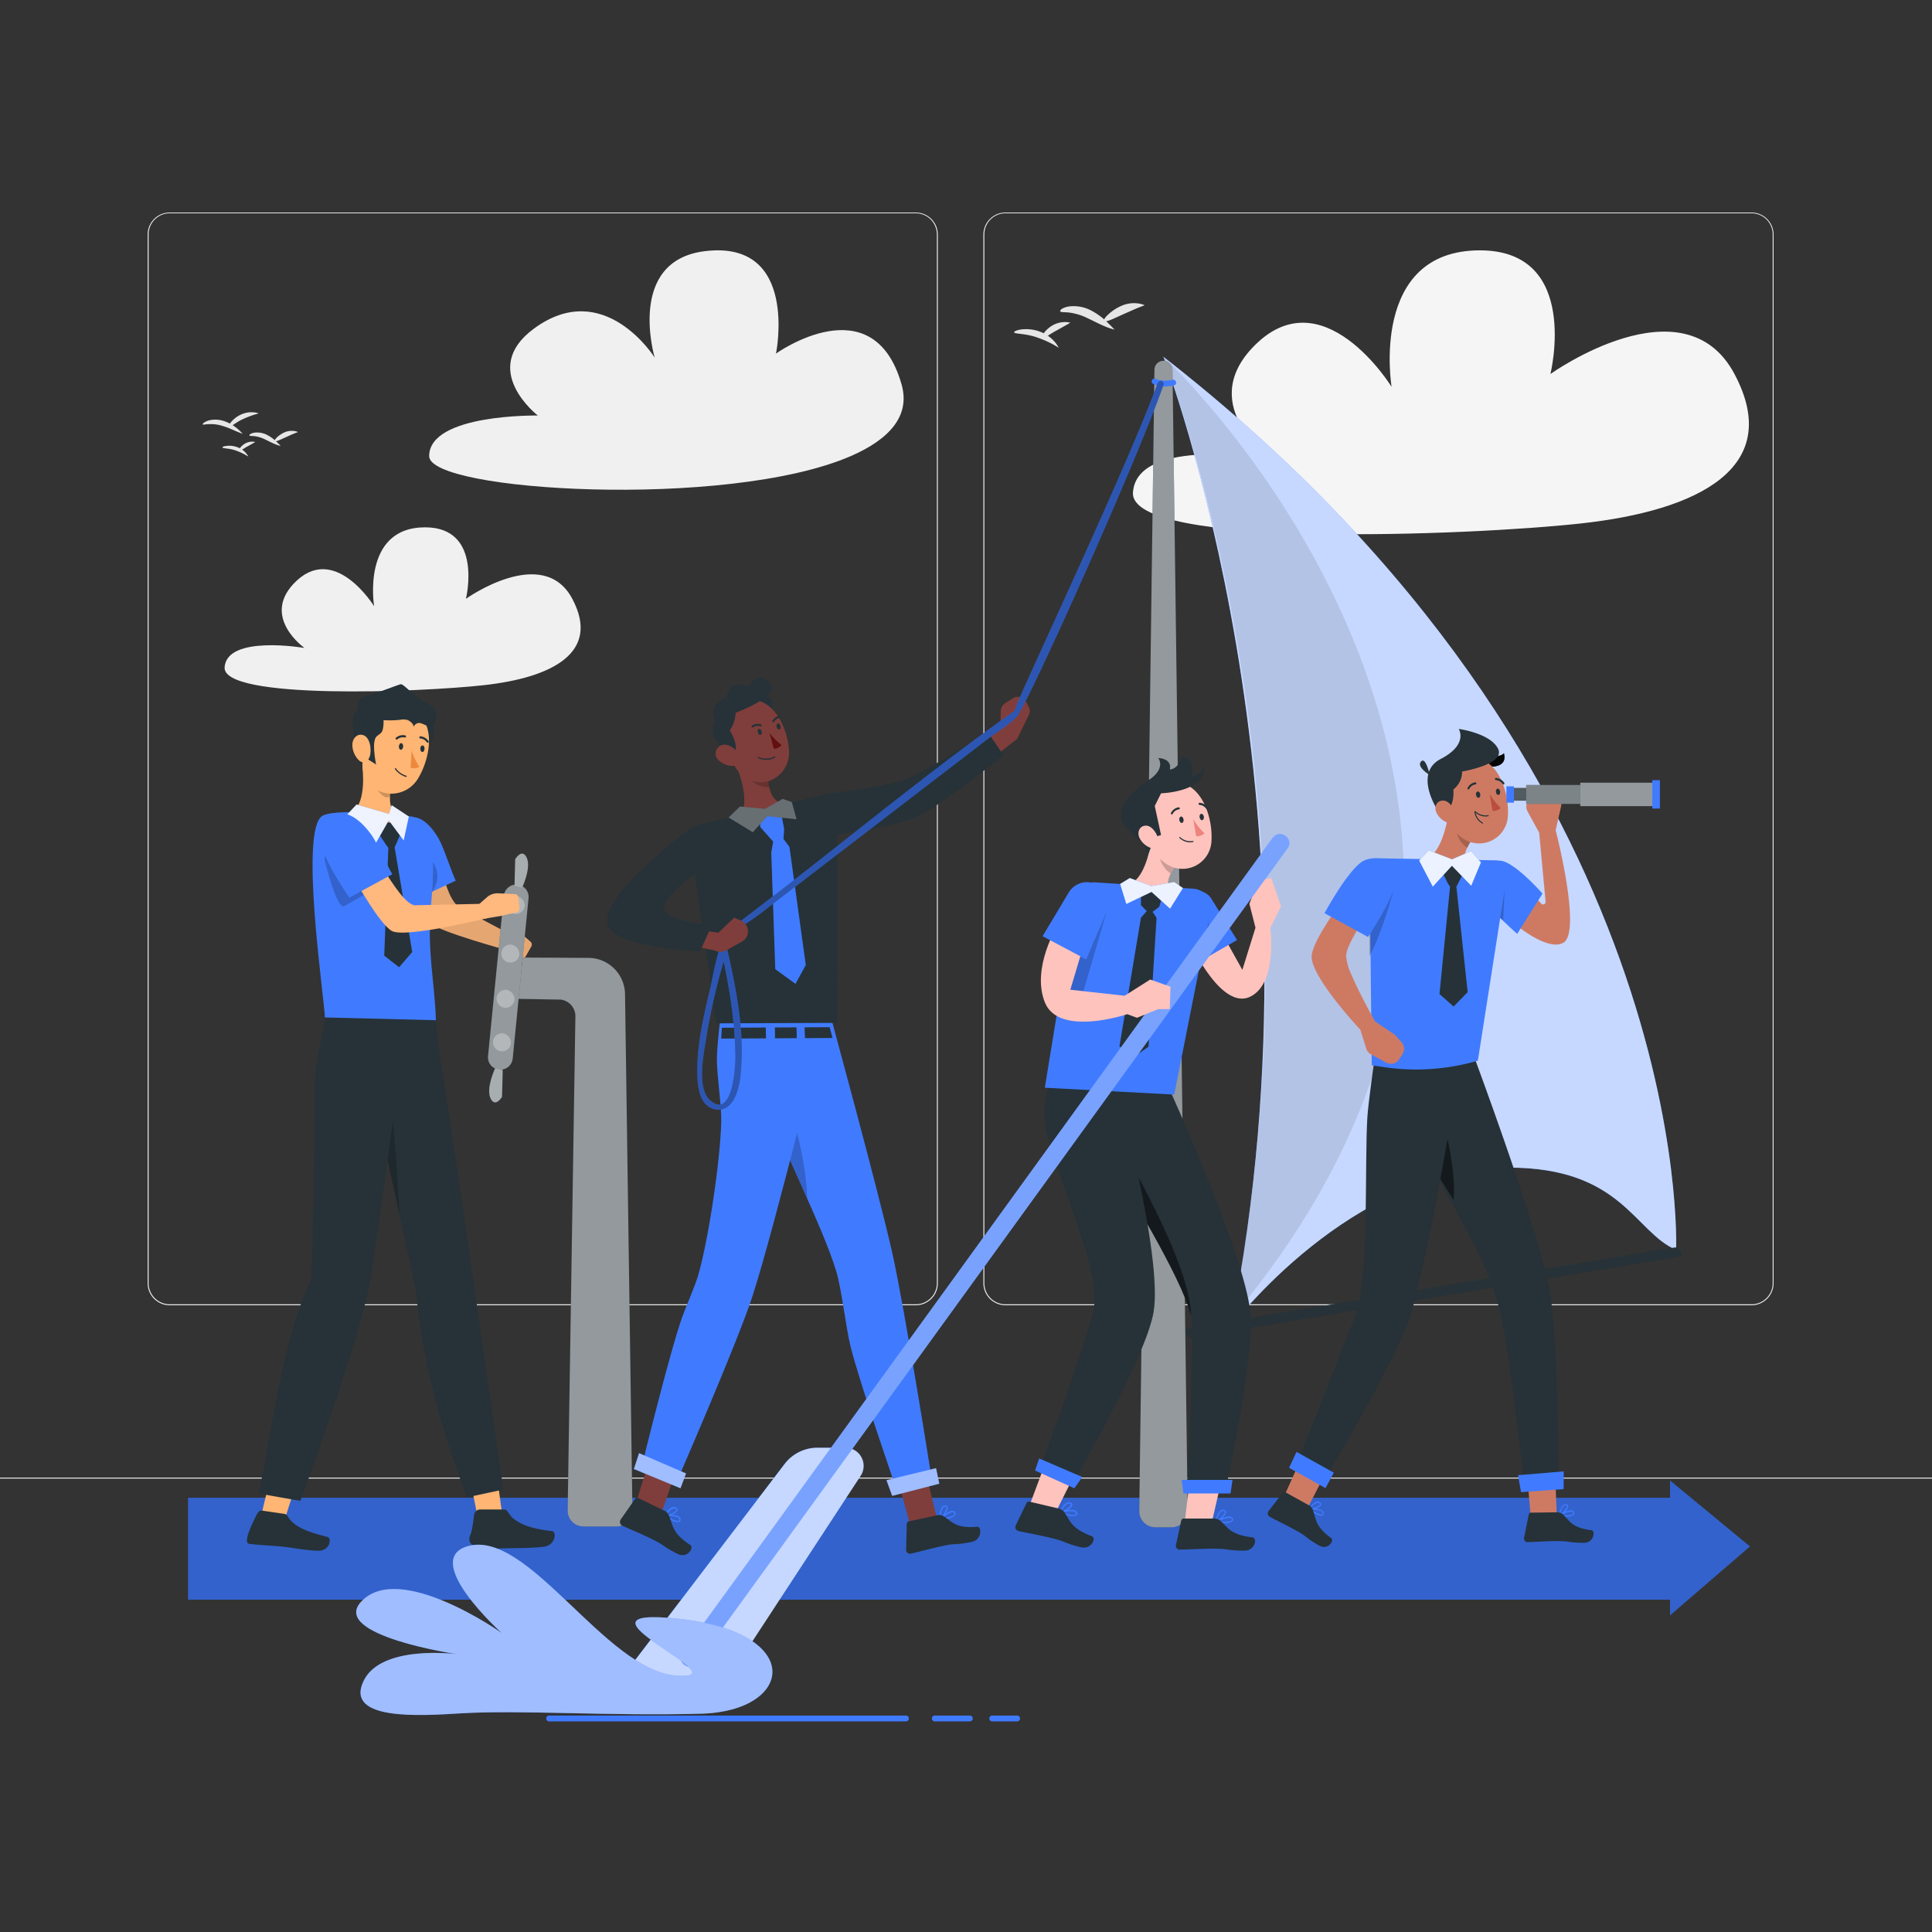 <svg xmlns="http://www.w3.org/2000/svg" viewBox="0 0 500 500"><rect x="0" y="0" width="500" height="500" fill="#333333" stroke="none"/><g id="freepik--background-complete--inject-11"><rect x="416.78" y="398.49" width="33.12" height="0.25" style="fill:#ebebeb"></rect><rect x="322.53" y="401.21" width="8.69" height="0.25" style="fill:#ebebeb"></rect><rect x="396.59" y="389.21" width="19.19" height="0.25" style="fill:#ebebeb"></rect><rect x="52.46" y="390.89" width="43.19" height="0.25" style="fill:#ebebeb"></rect><rect x="104.56" y="390.89" width="6.33" height="0.25" style="fill:#ebebeb"></rect><rect x="131.47" y="395.11" width="93.68" height="0.25" style="fill:#ebebeb"></rect><path d="M237,337.8H43.92a5.71,5.71,0,0,1-5.71-5.71V60.66A5.71,5.71,0,0,1,43.92,55H237a5.71,5.71,0,0,1,5.71,5.71V332.09A5.71,5.71,0,0,1,237,337.8ZM43.92,55.2a5.47,5.47,0,0,0-5.46,5.46V332.09a5.47,5.47,0,0,0,5.46,5.46H237a5.47,5.47,0,0,0,5.46-5.46V60.66A5.47,5.47,0,0,0,237,55.2Z" style="fill:#ebebeb"></path><path d="M453.31,337.8H260.21a5.72,5.72,0,0,1-5.71-5.71V60.66A5.72,5.72,0,0,1,260.21,55h193.1A5.71,5.71,0,0,1,459,60.66V332.09A5.71,5.71,0,0,1,453.31,337.8ZM260.21,55.2a5.47,5.47,0,0,0-5.46,5.46V332.09a5.47,5.47,0,0,0,5.46,5.46h193.1a5.47,5.47,0,0,0,5.46-5.46V60.66a5.47,5.47,0,0,0-5.46-5.46Z" style="fill:#ebebeb"></path><rect y="382.4" width="500" height="0.25" style="fill:#ebebeb"></rect><path d="M409.3,135.45c30.16-3.33,52.48-14.4,39.58-38.66-13.12-24.67-47.63,0-47.63,0s7.9-32-18.25-32c-28.71,0-22.86,35.32-22.86,35.32s-18.07-29.32-36.13-10c-14.18,15.17,4.95,28.67,4.95,28.67s-34.74-6-35.75,8.66S380.39,138.65,409.3,135.45Z" style="fill:#f5f5f5"></path><path d="M125.24,177.32c17.43-1.93,30.33-8.32,22.87-22.35-7.58-14.26-27.53,0-27.53,0s4.57-18.49-10.55-18.5c-16.59,0-13.21,20.42-13.21,20.42s-10.44-16.95-20.88-5.77c-8.2,8.77,2.86,16.57,2.86,16.57s-20.08-3.47-20.67,5S108.53,179.17,125.24,177.32Z" style="fill:#f0f0f0"></path><path d="M220.27,118c-16.08,7-43.63,9.27-67,8.65-23.12-.61-42.2-4-42.2-8.61,0-11,28.12-10.5,28.12-10.5s-15.42-11.91-1-22.5c18.16-13.37,31.24,7.5,31.24,7.5S162,67.51,182.42,65c24.44-3,18.41,26.5,18.41,26.5s25.11-18,32.5,8C235.65,107.68,230.11,113.7,220.27,118Z" style="fill:#f0f0f0"></path><path d="M72.63,115.42a9.35,9.35,0,0,1-1.28-.41c-.77-.3-1.76-.81-2.79-1.31a8.46,8.46,0,0,0-2.73-.82c-.73-.08-1.22,0-1.29-.19s.36-.54,1.25-.71a5.68,5.68,0,0,1,3.32.57,10.27,10.27,0,0,1,2.59,1.92C72.28,115,72.63,115.42,72.63,115.42Z" style="fill:#e6e6e6"></path><path d="M77.12,111.81l-.93.36c-.55.22-1.24.54-2,.88-1.54.68-2.86,1.39-3.08,1.08-.1-.14.11-.49.55-.92a6.78,6.78,0,0,1,2-1.33,4.68,4.68,0,0,1,2.45-.34,3.56,3.56,0,0,1,.74.17Z" style="fill:#e6e6e6"></path><path d="M64.3,118.12,64,118l-.68-.39a15.79,15.79,0,0,0-2.26-1c-1.8-.65-3.41-.51-3.46-.78s.37-.33,1.06-.43a5.93,5.93,0,0,1,2.71.31,5.27,5.27,0,0,1,2.25,1.51,4.37,4.37,0,0,1,.49.66Z" style="fill:#e6e6e6"></path><path d="M66.06,114.4l-.64.37-1.44.8c-1.09.6-1.92,1.3-2.13,1.11s0-.38.28-.75a4.24,4.24,0,0,1,1.39-1.19,3.65,3.65,0,0,1,1.78-.44A3,3,0,0,1,66.06,114.4Z" style="fill:#e6e6e6"></path><path d="M62.81,112.28s-.61-.22-1.55-.61-2.18-1-3.56-1.4a9.69,9.69,0,0,0-3.61-.5c-.94,0-1.54.23-1.62.06s.41-.63,1.46-1a7.19,7.19,0,0,1,4.17.18,10.62,10.62,0,0,1,3.5,2.07A14.16,14.16,0,0,1,62.81,112.28Z" style="fill:#e6e6e6"></path><path d="M66.94,107l-.35.09-.91.27a27.19,27.19,0,0,0-2.77,1.09c-2.09.94-3.43,2.33-3.73,2.11-.13-.11,0-.62.58-1.28a7.3,7.3,0,0,1,2.62-2,6.46,6.46,0,0,1,3.23-.57,6.2,6.2,0,0,1,1,.16Z" style="fill:#e6e6e6"></path><path d="M288.43,85.29a13.88,13.88,0,0,1-2.22-.72c-1.33-.52-3-1.4-4.84-2.27a15,15,0,0,0-4.74-1.42c-1.26-.14-2.12,0-2.24-.33s.62-.94,2.16-1.23a9.72,9.72,0,0,1,5.77,1,17.61,17.61,0,0,1,4.49,3.33C287.82,84.63,288.43,85.29,288.43,85.29Z" style="fill:#e6e6e6"></path><path d="M296.23,79l-1.61.62c-.95.39-2.16.94-3.51,1.53-2.68,1.18-5,2.42-5.34,1.88-.18-.25.18-.85,1-1.6a12.09,12.09,0,0,1,3.52-2.31,8.07,8.07,0,0,1,4.26-.59,6.57,6.57,0,0,1,1.28.3Z" style="fill:#e6e6e6"></path><path d="M274,90l-.44-.27c-.28-.17-.69-.41-1.18-.68a27.81,27.81,0,0,0-3.93-1.7c-3.13-1.12-5.92-.88-6-1.35,0-.21.64-.57,1.85-.74a10.34,10.34,0,0,1,4.7.52,9.45,9.45,0,0,1,3.91,2.63,8,8,0,0,1,.84,1.14Z" style="fill:#e6e6e6"></path><path d="M277,83.51s-.44.27-1.12.65l-2.49,1.4c-1.89,1-3.34,2.24-3.7,1.91-.16-.15,0-.65.48-1.3a7.56,7.56,0,0,1,2.42-2.07,6.51,6.51,0,0,1,3.09-.75A5.91,5.91,0,0,1,277,83.51Z" style="fill:#e6e6e6"></path></g><g id="freepik--Arrow--inject-11"><polygon points="432.2 418.04 432.2 414 48.68 414 48.68 387.62 432.2 387.62 432.2 383.16 452.88 400.22 432.2 418.04" style="fill:#407BFF"></polygon><g style="opacity:0.2"><polygon points="432.2 418.04 432.2 414 48.68 414 48.68 387.62 432.2 387.62 432.2 383.16 452.88 400.22 432.2 418.04"></polygon></g></g><g id="freepik--character-1--inject-11"><path d="M113.8,223.43c1.21,4.22,2.24,9,4.85,11.27l13.9,7.37-1.14,3.9s-17.49-4.77-20-7c-2.26-2-4.43-12.48-4.65-13.3Z" style="fill:#ffb87d"></path><path d="M129.2,241.35l3-.54a3,3,0,0,1,2.53.67l2.63,2.28a1,1,0,0,1,.12,1.23l-1.37,2.42a.93.93,0,0,1-1.13.48l-3.32-1.39-3.55-1.79S128,241.56,129.2,241.35Z" style="fill:#ffb87d"></path><g style="opacity:0.1;isolation:isolate"><path d="M113.8,223.43c1.21,4.22,2.24,9,4.85,11.27l13.9,7.37-1.14,3.9s-17.49-4.77-20-7c-2.26-2-4.43-12.48-4.65-13.3Z"></path><path d="M129.2,241.35l3-.54a3,3,0,0,1,2.53.67l2.63,2.28a1,1,0,0,1,.12,1.23l-1.37,2.42a.93.93,0,0,1-1.13.48l-3.32-1.39-3.55-1.79S128,241.56,129.2,241.35Z"></path></g><path d="M108.66,232.24c-1.78-3.38-5.18-16.1-1.23-20.69,0,0,3,0,6.17,5.63,1.31,2.32,3.48,9.17,4.35,10.73Z" style="fill:#407BFF"></path><path d="M111.11,231.91s.2-7.62.32-9.52C111.43,222.39,115.62,226.32,111.11,231.91Z" style="opacity:0.2;isolation:isolate"></path><path d="M159.52,395.05H151a4.08,4.08,0,0,1-4.09-4.15l2-127.83a4.33,4.33,0,0,0-3.79-4.37L134,258.5l1.27-10.69,16.7.09a9.52,9.52,0,0,1,9.79,9.39l1.91,133.61A4.1,4.1,0,0,1,159.52,395.05Z" style="fill:#263238"></path><g style="opacity:0.5"><path d="M159.52,395.05H151a4.08,4.08,0,0,1-4.09-4.15l2-127.83a4.33,4.33,0,0,0-3.79-4.37L134,258.5l1.27-10.69,16.7.09a9.52,9.52,0,0,1,9.79,9.39l1.91,133.61A4.1,4.1,0,0,1,159.52,395.05Z" style="fill:#fff"></path></g><path d="M129.18,276.82h0a3.2,3.2,0,0,1-2.88-3.5l4.1-41.5a3.21,3.21,0,0,1,3.51-2.88h0a3.21,3.21,0,0,1,2.88,3.51l-4.1,41.5A3.21,3.21,0,0,1,129.18,276.82Z" style="fill:#263238"></path><path d="M129.18,276.82h0a3.2,3.2,0,0,1-2.88-3.5l4.1-41.5a3.21,3.21,0,0,1,3.51-2.88h0a3.21,3.21,0,0,1,2.88,3.51l-4.1,41.5A3.21,3.21,0,0,1,129.18,276.82Z" style="fill:#fff;opacity:0.5"></path><path d="M130.11,276.91l-.18,6.95s-1.78,3-3,.35,1.25-7.84,1.25-7.84Z" style="fill:#263238"></path><path d="M130.11,276.91l-.18,6.95s-1.78,3-3,.35,1.25-7.84,1.25-7.84Z" style="fill:#fff;opacity:0.6"></path><path d="M133.15,229.36l.18-7s1.78-3,3-.36-1.25,7.84-1.25,7.84Z" style="fill:#263238"></path><path d="M133.15,229.36l.18-7s1.78-3,3-.36-1.25,7.84-1.25,7.84Z" style="fill:#fff;opacity:0.6"></path><path d="M135.77,234.64a2.33,2.33,0,1,1-2.14-2.74A2.48,2.48,0,0,1,135.77,234.64Z" style="fill:#fff;opacity:0.3"></path><path d="M132.21,270.17a2.33,2.33,0,1,1-2.15-2.75A2.47,2.47,0,0,1,132.21,270.17Z" style="fill:#fff;opacity:0.3"></path><path d="M133.14,258.9a2.33,2.33,0,1,1-2.15-2.74A2.48,2.48,0,0,1,133.14,258.9Z" style="fill:#fff;opacity:0.3"></path><path d="M134.38,247.2a2.33,2.33,0,1,1-2.14-2.74A2.46,2.46,0,0,1,134.38,247.2Z" style="fill:#fff;opacity:0.3"></path><path d="M81.48,283.4l17.24,5,.07,0,.19-.08,3.14-1.25L114.84,282l-.83-7.31a.22.22,0,0,0,0-.08L112.81,264l-28.72-.65-1.53,8.71-.54,3c-.12.65-.21,1.32-.28,2l-.21,2.3Z" style="fill:#263238"></path><path d="M130.43,394.44c-1-5.49-2-14.23-2-14.23l-5.93,6.86s1.5,7.71,2.2,9.86C126.46,396.39,128.67,394.82,130.43,394.44Z" style="fill:#ffb573"></path><path d="M95.69,278.85c1.52,6.65,12,55.45,12,55.45,2.09,26.1,13.2,53.2,13.2,53.2l9.36-2S115.73,283.1,114,274.6l-12.49,3.07Z" style="fill:#263238"></path><path d="M98.06,290.09l5.27,24s-1.21-30.37-3.6-32.78S97.27,286.47,98.06,290.09Z" style="opacity:0.2;isolation:isolate"></path><path d="M104.57,211.12c-4.4-.39-5.32-1.08-9.74-1-2.26.07-9.31-.19-11.37,1-6.09,3.51.55,47.72.62,52.19l28.73.72c-.31-10.19-2.38-18-1.23-30.15C113.84,210.05,107.59,211.5,104.57,211.12Z" style="fill:#407BFF"></path><path d="M90.8,210.48l.53.52c.7.68,1.4,1.36,2.13,2h0a20.76,20.76,0,0,0,6.19,2.54c1.32-.67,3.79-.86,4.36-1.44a3.66,3.66,0,0,0,.24-1.85,2.47,2.47,0,0,0-.27-.82,4.71,4.71,0,0,1-2.55-2.13,3,3,0,0,1-.24-.55,8.51,8.51,0,0,1,.25-5.06l-7.92-7.18C94.2,200.54,94.63,208.18,90.8,210.48Z" style="fill:#ffb573"></path><path d="M96.6,201.75c.14,1.9,2.79,5.71,4.38,4.29a13.09,13.09,0,0,1,.48-2.32l-4.69-4.25A6.5,6.5,0,0,0,96.6,201.75Z" style="opacity:0.2;isolation:isolate"></path><path d="M104.27,212.26a3.66,3.66,0,0,1-.24,1.85,4.66,4.66,0,0,0,.71-.92,1.83,1.83,0,0,0,.29-1.4l-.44-.14a5.12,5.12,0,0,1-.59-.21A2.47,2.47,0,0,1,104.27,212.26Z" style="fill:#ffb573"></path><path d="M90,210.88s.62.45,1.71,1.11c.49.3,1.09.65,1.77,1-.73-.64-1.43-1.32-2.13-2l-.53-.52a3,3,0,0,1-.43.23A3.29,3.29,0,0,1,90,210.88Z" style="fill:#ffb573"></path><path d="M105.49,193.08l.45,2.59s3.55.64,4.26.38a4.44,4.44,0,0,1-.55-2.47c.27-1,1.82-1,2.27-2s.57-4.41-.35-4.63-6.41-1.18-6.41-1.18C100.89,187,105.49,193.08,105.49,193.08Z" style="fill:#263238"></path><path d="M97.05,185.56a7.88,7.88,0,0,1,11.12-.93c4.68,3.91,2.81,12.31,0,16.87-3.07,5.07-10.66,5.41-13.48-.18-1.87-3.71-.75-6.92.68-12.53A7.87,7.87,0,0,1,97.05,185.56Z" style="fill:#ffb573"></path><polygon points="97.09 214.33 99.93 218.67 100.5 219.4 99.44 247.32 103.28 250.32 106.69 246.38 102.13 219.29 102.64 218.17 104.02 214.93 102.67 213.19 99.4 212.66 97.09 214.33" style="fill:#263238"></polygon><polygon points="92.29 208.2 100.66 210.65 101.37 208.39 105.81 211.32 104.47 217.5 100.62 212.31 97.09 218.49 89.8 210.84 92.29 208.2" style="fill:#407BFF;opacity:0.9"></polygon><polygon points="92.29 208.2 100.66 210.65 101.37 208.39 105.81 211.32 104.47 217.5 100.62 212.31 97.09 218.49 89.8 210.84 92.29 208.2" style="fill:#fff;opacity:0.9"></polygon><path d="M104.24,200.74a3.68,3.68,0,0,0,.83.32.15.15,0,1,0,.07-.3,5.12,5.12,0,0,1-2.67-1.89.16.16,0,0,0-.21-.05.16.16,0,0,0-.05.22A5.44,5.44,0,0,0,104.24,200.74Z" style="fill:#263238"></path><path d="M93.75,199.11l.1-3.48,3.49,2.23s-1-4.68-.28-6.6c.27-1,1.42-1.09,1.87-2.07s.57-4.43-.34-4.65-5.53-1.08-5.53-1.08C88.79,184.69,93.75,199.11,93.75,199.11Z" style="fill:#263238"></path><path d="M73,395.69c1.89-6.77,5-15.42,5-15.42l-8.73,5s-1.94,7.66-2.2,9.89C68.86,395.27,71.27,395.42,73,395.69Z" style="fill:#ffb573"></path><path d="M104.1,270.4c-.09,1.32-.39,4-.82,7.57-.06.47-.12,1-.19,1.47-.33,2.63-.72,5.65-1.15,8.88,0,.2-.09.74-.1.82-2.26,17-5.46,39.31-6,42.19-3,16.42-17.24,54.72-18.09,57.07,0,.07-10.78-1.88-10.78-1.88,3.94-19.44,6.31-40.26,13.56-55.39.36-4.22.74-31.35,1-47.73,0-1.43,0-2.77,0-4l.21-2.3c.07-.66.16-1.33.28-2l.54-3Z" style="fill:#263238"></path><path d="M103.85,192.33c.3,0,.52.42.49.89s-.31.83-.62.81-.52-.42-.49-.89S103.55,192.3,103.85,192.33Z" style="fill:#263238"></path><path d="M109.35,192.92c.31,0,.55.39.53.86s-.27.85-.58.84-.54-.39-.53-.87S109,192.91,109.35,192.92Z" style="fill:#263238"></path><path d="M106.26,198.7a2.73,2.73,0,0,0,2.28-.25,16.59,16.59,0,0,1-2-4.18Z" style="fill:#ed893e"></path><path d="M102.45,191.32h0a.28.28,0,0,1,0-.38,2.73,2.73,0,0,1,2.45-.61h0a.27.27,0,0,1,.17.34.27.27,0,0,1-.34.19,2.19,2.19,0,0,0-1.93.51.3.3,0,0,1-.24,0A.24.24,0,0,1,102.45,191.32Z" style="fill:#263238"></path><path d="M110.46,192.11a2.2,2.2,0,0,0-1.71-1h0a.28.28,0,0,1-.23-.24.27.27,0,0,1,.23-.31,2.74,2.74,0,0,1,2.17,1.28v0a.26.26,0,0,1-.1.36.14.14,0,0,1-.11,0A.27.27,0,0,1,110.46,192.11Z" style="fill:#263238"></path><path d="M75.18,393.45c1.71,1.78,4,2.91,9.54,4.3,1.23.32.7,3.61-2.35,3.58s-7.4-.91-9.59-1.1c-3.56-.32-5.08-.31-7.89-.64a.54.54,0,0,1-.22,0c-.56-.17-2.07-.08,1.78-7.64.31-.62.78-1.13,1.41-1l5.73.84a1.17,1.17,0,0,1,.86.61A8.09,8.09,0,0,0,75.18,393.45Z" style="fill:#263238"></path><path d="M132.53,392.72c1.87,1.6,4.58,2.9,10.31,3.52,1.28.15,1,3.64-2.14,4.06s-8.93.32-11.17.44c-3.66.2-9.42.23-7.77-3.61,0,0,.37-.39.93-5a1.61,1.61,0,0,1,1.49-1.48l6.19,0a1.21,1.21,0,0,1,1,.52A12.14,12.14,0,0,0,132.53,392.72Z" style="fill:#263238"></path><path d="M87.14,222.45c.33.45,7.63-4.75,7.12,3.51-.2,3.11,3.31,0,2.57,4.14l-7.64,4.35c-1.42,1.29-3.83-6.37-5.11-11.65C83.56,220.65,85.78,220.59,87.14,222.45Z" style="opacity:0.2;isolation:isolate"></path><path d="M98.71,224.18c2.76,4.27,6.61,10.6,9.08,10.09l16.42-.35,2.34,3.58s-21.6,5.4-25.15,3.43c-3.14-1.75-9.12-12.52-9.64-13.35Z" style="fill:#ffb87d"></path><path d="M123.42,234.49l2.62-2.3a4.17,4.17,0,0,1,3-1l4.14.19a1,1,0,0,1,1,.9l.28,2.77a1,1,0,0,1-.78,1.08l-4.21.95-4.71.77S122.42,235.38,123.42,234.49Z" style="fill:#ffb87d"></path><path d="M90.38,232.31c-2.52-4-10.86-15.65-6.48-20.48,0,0,5.26-5.14,12,3.92,2,2.67,4.44,8.64,5.64,10.5Z" style="fill:#407BFF"></path><path d="M94.08,190.28c1.61.61,2,3.22,1.76,4.85-.27,1.81-1.67,2.88-3,1.59a5.8,5.8,0,0,1-1.65-3.81C91.14,191.13,92.47,189.68,94.08,190.28Z" style="fill:#ffb573"></path><path d="M110.93,188.06a2.34,2.34,0,0,0,2-2.66,3.92,3.92,0,0,0-1.85-3.13c-4.09-2-6.31-5.05-7.29-5.19-.29-.05-3.47,1.27-10.19,3.56-1.12.38-1.38,3.15-.6,4.05a3.52,3.52,0,0,0,1.75.91,23.59,23.59,0,0,0,8.73.69,4.35,4.35,0,0,1,2,.05c.63.23,1.71,1.13,1.49,1.77.52-.77,1.07-1.18,2-.92A14.33,14.33,0,0,1,110.93,188.06Z" style="fill:#263238"></path></g><g id="freepik--character-2--inject-11"><path d="M301.08,92.33s44.5,115.27,17.42,251.09c0,0,30.95-41.24,72-41.24,29.22,0,32.46,16.65,43.28,21.29C433.76,323.47,439.14,199.91,301.08,92.33Z" style="fill:#407BFF"></path><path d="M301.08,92.33s44.5,115.27,17.42,251.09c0,0,30.95-41.24,72-41.24,29.22,0,32.46,16.65,43.28,21.29C433.76,323.47,439.14,199.91,301.08,92.33Z" style="fill:#fff;opacity:0.7"></path><path d="M301.08,92.33s44.79,113,17.71,248.77C428.57,210.41,301.08,92.33,301.08,92.33Z" style="opacity:0.1"></path><path d="M433.56,322.82,322.63,341.24l-15.73,2.61c-.95.16.46,2.46,1.4,2.31l126.66-21c1-.15-.45-2.46-1.4-2.3Z" style="fill:#263238"></path><path d="M303.19,395.26H299a4.15,4.15,0,0,1-4.16-4.19l3.93-295.4a2.34,2.34,0,0,1,2.33-2.3h0a2.34,2.34,0,0,1,2.34,2.3l3.93,295.4A4.15,4.15,0,0,1,303.19,395.26Z" style="fill:#263238"></path><path d="M303.19,395.26H299a4.15,4.15,0,0,1-4.16-4.19l3.93-295.4a2.34,2.34,0,0,1,2.33-2.3h0a2.34,2.34,0,0,1,2.34,2.3l3.93,295.4A4.15,4.15,0,0,1,303.19,395.26Z" style="fill:#fff;opacity:0.5"></path><path d="M298.39,99.31c1.59.94,3.75.79,5.48.43a.75.75,0,0,0-.3-1.46c-1.32.28-3.3.41-4.34-.21-.83-.49-1.67.74-.84,1.24Z" style="fill:#407BFF"></path><g style="opacity:0"><path d="M298.39,99.31c1.59.94,3.75.79,5.48.43a.75.75,0,0,0-.3-1.46c-1.32.28-3.3.41-4.34-.21-.83-.49-1.67.74-.84,1.24Z"></path></g><polygon points="231.71 380.48 235.56 394.76 242.49 393.05 238.81 377.75 231.71 380.48" style="fill:#7f3e3b"></polygon><path d="M214.39,260.87s12.92,47.3,16.51,63.28c3.29,14.62,10.28,58.91,10.28,58.91l-9.12,2.56s-9.66-27.92-12-37.41c-1.14-4.7-2.23-14.43-3.6-19.06-3.52-11.88-15-33.79-18.73-45.6-1.36-4.3-4-17.69-4-17.69Z" style="fill:#407BFF"></path><polygon points="229.42 383.07 230.9 387.13 243.09 383.98 242.25 379.96 229.42 383.07" style="fill:#407BFF"></polygon><polygon points="229.42 383.07 230.9 387.13 243.09 383.98 242.25 379.96 229.42 383.07" style="fill:#fff;opacity:0.5"></polygon><path d="M243.36,393.24a.15.15,0,0,1-.15-.11.17.17,0,0,1,0-.19c.09-.09,2.17-2,3.34-1.94a.83.83,0,0,1,.57.29.69.69,0,0,1,.15.74,2.9,2.9,0,0,1-1.87,1A10.45,10.45,0,0,1,243.36,393.24Zm.47-.34c1.28-.1,3-.48,3.19-1,0-.07,0-.18-.1-.37a.46.46,0,0,0-.36-.17.84.84,0,0,0-.31,0A7.6,7.6,0,0,0,243.83,392.9Z" style="fill:#407BFF"></path><path d="M243.27,393.25a.16.16,0,0,1-.09-.14,5.26,5.26,0,0,1,.54-3,1.21,1.21,0,0,1,.82-.48c.45,0,.63.16.68.35.29.78-1,2.68-1.77,3.23a.06.06,0,0,1-.07,0A.14.14,0,0,1,243.27,393.25ZM244.5,390a.83.83,0,0,0-.51.33,4.3,4.3,0,0,0-.49,2.39c.73-.71,1.56-2.15,1.44-2.63,0,0-.06-.16-.35-.12l-.09,0Z" style="fill:#407BFF"></path><path d="M242.46,392.16l-7.3,1.59a.64.64,0,0,0-.49.62L234.5,401a1,1,0,0,0,1,1.1l.21,0c2.62-.62,4.93-1.28,8.21-2,3.87-.84,3-.13,7.53-1.05,2.75-.55,2.65-4,1.46-3.91-5.45.44-6.31-1.16-8.72-2.75A2.23,2.23,0,0,0,242.46,392.16Z" style="fill:#263238"></path><path d="M208.9,310.11c-.3-11.17-4.38-23-4.38-23l-4.71,2.14C202.24,295.38,205.69,302.88,208.9,310.11Z" style="opacity:0.2"></path><polygon points="169.38 373.75 164.91 387.9 171.47 390.74 176.62 375.85 169.38 373.75" style="fill:#7f3e3b"></polygon><path d="M214.39,260.87s-13.74,56.41-19.71,74.75c-4,12.24-19.53,47.81-19.53,47.81l-9-4.17s7.08-29,10.41-38.44c1-2.75,3.36-8.07,4.16-10.88,2.73-9.6,5.68-29.59,5.94-39.6.11-4.09-1.17-12.22-1.13-16.31,0-3.57,1.31-14.2,1.31-14.2Z" style="fill:#407BFF"></path><polygon points="165.4 376.08 164.05 380.18 176.11 385.16 177.55 381.32 165.4 376.08" style="fill:#407BFF"></polygon><polygon points="165.4 376.08 164.05 380.18 176.11 385.16 177.55 381.32 165.4 376.08" style="fill:#fff;opacity:0.5"></polygon><path d="M172,392.38a.19.19,0,0,1-.07-.19.17.17,0,0,1,.14-.13c.12,0,2.85-.3,3.75.5a1,1,0,0,1,.31.59.7.7,0,0,1-.28.7,2.75,2.75,0,0,1-2-.37A11.5,11.5,0,0,1,172,392.38Zm.56,0c1.09.71,2.65,1.45,3.13,1.16.06,0,.14-.11.11-.36a.48.48,0,0,0-.19-.36,1.51,1.51,0,0,0-.26-.18A7.12,7.12,0,0,0,172.59,392.39Z" style="fill:#407BFF"></path><path d="M172,392.33a.17.17,0,0,1,0-.17c0-.08,1-1.8,2.06-2.12a1.09,1.09,0,0,1,.93.12c.38.24.41.52.35.71-.18.81-2.29,1.54-3.18,1.54l-.06,0A.21.21,0,0,1,172,392.33Zm2.76-1.92a.8.8,0,0,0-.59,0,3.9,3.9,0,0,0-1.69,1.65c1-.12,2.43-.78,2.58-1.26,0,0,0-.16-.21-.31l-.09,0Z" style="fill:#407BFF"></path><path d="M171.88,390.93l-6.76-3.25a.58.58,0,0,0-.73.2l-3.73,5.34a1.11,1.11,0,0,0,.18,1.5.78.78,0,0,0,.18.11c2.45,1.13,4.68,2,7.71,3.49,3.58,1.73,2.48,1.75,6.66,3.84,2.52,1.26,4.3-1.63,3.29-2.3-4.63-3-4.47-4.88-5.56-7.69A2.5,2.5,0,0,0,171.88,390.93Z" style="fill:#263238"></path><polygon points="198.18 265.92 186.83 265.98 186.64 268.79 198.24 268.73 198.18 265.92" style="fill:#263238"></polygon><polygon points="214.72 265.83 208.22 265.87 208.33 268.67 215.45 268.63 214.72 265.83" style="fill:#263238"></polygon><polygon points="206.14 265.88 200.54 265.91 200.58 268.71 206.21 268.68 206.14 265.88" style="fill:#263238"></polygon><path d="M196.19,180.25s4.92-1.62,3.38,4L195.84,183Z" style="fill:#263238"></path><path d="M190,196.63c1.42,3.36,3.4,9.28,2.32,12.85a1.9,1.9,0,0,0,.89,2.21,13.21,13.21,0,0,0,9.24,1.82c4.1-.7,3.93-2.94,2.77-4.47a1.89,1.89,0,0,0-1.29-.73c-4.11-.42-5.08-3.73-5-6.81Z" style="fill:#7f3e3b"></path><path d="M193.67,198.63l5.31,2.86a14.1,14.1,0,0,0,.15,2.25,6.29,6.29,0,0,1-5.3-2.56C193.16,200.13,193.26,198.86,193.67,198.63Z" style="opacity:0.2;isolation:isolate"></path><path d="M187.31,191.22c1.83,5.19,2.64,8.32,6.09,10.27,5.19,2.95,11-1.34,10.81-7-.22-5.09-3.18-12.7-9-13.34a7.52,7.52,0,0,0-8.34,6.59A7.29,7.29,0,0,0,187.31,191.22Z" style="fill:#7f3e3b"></path><path d="M196.1,189.54c.13.43.45.72.73.64s.42-.49.29-.93-.45-.71-.73-.63S196,189.11,196.1,189.54Z" style="fill:#263238"></path><path d="M201,188.17c.12.42.45.71.73.63s.41-.5.29-.92-.45-.72-.73-.64S200.86,187.73,201,188.17Z" style="fill:#263238"></path><path d="M199.16,189.7a16,16,0,0,0,3.11,3.09,2.63,2.63,0,0,1-2,1Z" style="fill:#630f0f"></path><path d="M194.62,188.25a.34.34,0,0,1-.12-.06.29.29,0,0,1,.07-.37,2.66,2.66,0,0,1,2.38-.34.27.27,0,0,1,.15.34.27.27,0,0,1-.35.15h0a2.1,2.1,0,0,0-1.88.29A.25.25,0,0,1,194.62,188.25Z" style="fill:#263238"></path><path d="M202.18,185.62a.24.24,0,0,1-.2.15,2.07,2.07,0,0,0-1.6,1,.28.28,0,0,1-.36.12.26.26,0,0,1-.12-.35,2.66,2.66,0,0,1,2-1.31.24.24,0,0,1,.28.22h0A.29.29,0,0,1,202.18,185.62Z" style="fill:#263238"></path><path d="M178.53,217.44l6.84,47.4,31.35-.12-.08-55.1A3.75,3.75,0,0,0,212,206l-30.64,7.29A3.72,3.72,0,0,0,178.53,217.44Z" style="fill:#263238"></path><path d="M257.1,196l6.14-4.79,3-6.13a2.4,2.4,0,0,0,0-2.17l-.7-1.3a2.42,2.42,0,0,0-3.45-.89l-2,1.3a2.41,2.41,0,0,0-1.09,1.94l-.14,5-5.65,3.62Z" style="fill:#7f3e3b"></path><path d="M209.29,209.93a5.43,5.43,0,0,1,4.69-4.49c5.82-.72,16.33-2.19,20.41-3.78,5.66-2.21,21.23-12.22,21.23-12.22l4.07,6s-15.95,12.84-22.06,15.79c-4.38,2.11-15,3.9-22.19,4.94a5.44,5.44,0,0,1-6.15-6.25Z" style="fill:#263238"></path><polygon points="196.8 212.71 198.95 210.65 202.23 210.86 202.94 214.53 202.77 217.11 204.31 219.18 208.54 249.75 205.87 254.62 200.64 250.82 199.6 220.67 200.09 217.79 196.72 214 196.8 212.71" style="fill:#407BFF"></polygon><polygon points="191.49 208.72 188.57 211.57 194.82 215.38 198.6 211.22 206.16 212.04 204.92 207.58 202.54 206.75 197.97 209.33 191.49 208.72" style="fill:#263238"></polygon><polygon points="191.49 208.72 188.57 211.57 194.82 215.38 198.6 211.22 206.16 212.04 204.92 207.58 202.54 206.75 197.97 209.33 191.49 208.72" style="fill:#fff;opacity:0.3"></polygon><path d="M197,196.48a5.28,5.28,0,0,1-.79-.28.16.16,0,0,1-.1-.21h0a.18.18,0,0,1,.22-.08,4.51,4.51,0,0,0,4.05-.14.16.16,0,0,1,.23.05.15.15,0,0,1,0,.22A4.6,4.6,0,0,1,197,196.48Z" style="fill:#263238"></path><path d="M188.43,195.47s4.26.28.43-6.45a8.12,8.12,0,0,0,1.51-4.56s11.71-4.18,8.82-7.77-5.6,1.14-5.6,1.14-4.4-2.83-5.65,2.88c0,0-5.09,1.27-2.86,5.89a4.35,4.35,0,0,0,.87,5.5S186.16,195,188.43,195.47Z" style="fill:#263238"></path><path d="M186.12,196.88a5.29,5.29,0,0,0,3.78,1.33c1.84-.12,2.16-1.89,1.15-3.31s-3-2.75-4.57-1.94A2.33,2.33,0,0,0,186.12,196.88Z" style="fill:#7f3e3b"></path><path d="M299.64,99c-7,19.76-35.46,80.16-36.56,83.52-.59,1.8-.14,1.2-1.71,2.31-20.48,14.53-40,30.68-59.87,46l-10.9,8.37a9,9,0,0,0-2.93,2.92c-2.25,4.14-3,10.12-4.09,14.64-1.57,6.49-3.06,13.22-3.13,19.92,0,3.51.15,9.61,4.66,10.42s6-4.63,6.47-8.07c1.5-11.84-1.38-24.86-4.07-36.37-.22-1-1.75-.66-1.52.32,2.34,10,4.3,20.6,4.3,30.93,0,2.63-.88,15.86-6.52,10.82-3.54-3.16-1.61-12.13-1-16.06a160.57,160.57,0,0,1,4.52-19.85c.53-1.84,1-3.77,1.67-5.57.47-1.24.18-.84.48-1.2,1.68-2,4.69-3.6,6.76-5.18l12.54-9.63L242,201.71l13.73-10.54c2.36-1.81,5.39-3.53,7.43-5.7,2.55-2.71,30.5-64.74,38-85.94a.78.78,0,0,0-1.47-.51Z" style="fill:#407BFF"></path><g style="opacity:0.3"><path d="M299.64,99c-7,19.76-35.46,80.16-36.56,83.52-.59,1.8-.14,1.2-1.71,2.31-20.48,14.53-40,30.68-59.87,46l-10.9,8.37a9,9,0,0,0-2.93,2.92c-2.25,4.14-3,10.12-4.09,14.64-1.57,6.49-3.06,13.22-3.13,19.92,0,3.51.15,9.61,4.66,10.42s6-4.63,6.47-8.07c1.5-11.84-1.38-24.86-4.07-36.37-.22-1-1.75-.66-1.52.32,2.34,10,4.3,20.6,4.3,30.93,0,2.63-.88,15.86-6.52,10.82-3.54-3.16-1.61-12.13-1-16.06a160.57,160.57,0,0,1,4.52-19.85c.53-1.84,1-3.77,1.67-5.57.47-1.24.18-.84.48-1.2,1.68-2,4.69-3.6,6.76-5.18l12.54-9.63L242,201.71l13.73-10.54c2.36-1.81,5.39-3.53,7.43-5.7,2.55-2.71,30.5-64.74,38-85.94a.78.78,0,0,0-1.47-.51Z"></path></g><path d="M181.66,240.75l4.26.64L190,237.5l1.75.75a3,3,0,0,1,1.82,3h0a3,3,0,0,1-1.55,2.43l-4.09,2.28a3,3,0,0,1-2.58.18l-.47-.18-5-1Z" style="fill:#7f3e3b"></path><path d="M186,216.35a5.21,5.21,0,0,0-7.74-1.64c-8,6.15-22.84,18.55-21,24.66,1.83,5.91,23.88,6.9,23.88,6.9l3.11-6.88s-11.55-.87-12.34-4,7.24-8.9,12.32-12.25a5.15,5.15,0,0,0,1.72-6.77Z" style="fill:#263238"></path></g><g id="freepik--character-3--inject-11"><polygon points="272.04 374.59 266.38 389.78 273.19 391.43 280.58 376.66 272.04 374.59" style="fill:#ffc3bd"></polygon><path d="M274.41,391.54a.19.19,0,0,1-.1-.17.16.16,0,0,1,.12-.15c.12,0,2.85-.84,3.93-.25a.85.85,0,0,1,.43.5.65.65,0,0,1-.16.72,3,3,0,0,1-2.15,0A12.57,12.57,0,0,1,274.41,391.54Zm.58-.1c1.25.46,3,.87,3.42.49.06,0,.13-.13,0-.36a.45.45,0,0,0-.26-.31,1.15,1.15,0,0,0-.31-.11A7.7,7.7,0,0,0,275,391.44Z" style="fill:#407BFF"></path><path d="M274.33,391.51a.16.16,0,0,1,0-.17c0-.08.65-1.9,1.7-2.42a1.28,1.28,0,0,1,1-.06c.44.15.53.41.5.6,0,.81-2.05,1.92-3,2.09a.08.08,0,0,1-.07,0A.2.2,0,0,1,274.33,391.51Zm2.46-2.37a.94.94,0,0,0-.62.07,4,4,0,0,0-1.41,1.9c1-.3,2.34-1.21,2.4-1.69,0-.05,0-.17-.28-.26l-.09,0Z" style="fill:#407BFF"></path><path d="M273.94,390.4l-7.54-1.78a.63.63,0,0,0-.71.33l-2.81,5.81a1,1,0,0,0,.47,1.39l.21.08c2.73.59,5.18,1,8.56,1.82,4,.95,2.86,1.18,7.54,2.36,2.82.71,4.1-2.38,2.94-2.83-5.33-2-5.5-3.78-7.16-6.24A2.48,2.48,0,0,0,273.94,390.4Z" style="fill:#263238"></path><polygon points="308.5 378.03 306.58 394.14 313.58 394.14 317.29 378.03 308.5 378.03" style="fill:#ffc3bd"></polygon><path d="M308.54,245s7.62,16.31,14.89,13,5.32-17.82,5.32-17.82l2.78-5.61L329,227.24l-5.41,1,.93,2.55-1.18,3.12,1.58,6.18L321.52,251l-5.4-9.7Z" style="fill:#ffc3bd"></path><path d="M313.5,232.6l6.65,10.69-10.81,6.19-5.45-10.95a4.42,4.42,0,0,1,1.07-5.32l1.89-1.63A4.43,4.43,0,0,1,313.5,232.6Z" style="fill:#407BFF"></path><polygon points="309.3 239.15 308.79 248.37 309.34 249.48 313.26 247.24 312.67 237.52 309.3 239.15" style="opacity:0.2"></polygon><path d="M302.36,281.24s19.57,42.87,21.22,58.29c1.2,11.23-6.14,44.74-6.14,44.74H307.22s.95-16.37,1.11-29.78c.07-5.65.63-10.78-.09-13.93-2.25-9.81-18.41-35.79-18.41-35.79s-5.65-8-8.69-13.3-2.3-13.29-2.3-13.29Z" style="fill:#263238"></path><polygon points="305.8 383 306.27 386.51 318.45 386.51 318.98 383 305.8 383" style="fill:#407BFF"></polygon><path d="M308.24,340.56c-.09-13.93-18.53-44.62-18.53-44.62l-4.32-3.58.29,6.32c2.21,3.34,4.15,6.09,4.15,6.09S306,330.75,308.24,340.56Z" style="opacity:0.5"></path><path d="M288.55,279.18s12.49,45.59,10,60.35c-2,11.84-20.45,43.47-20.45,43.47l-8.69-3.84s5.89-15.35,10-28.38c1.74-5.57,3.77-10.72,3.85-14.06.26-11.93-10.87-34.23-12.79-46-1-6.27,2.05-12.52,2.05-12.52Z" style="fill:#263238"></path><polygon points="267.88 380.57 278.04 385.17 280.1 382.25 268.93 377.45 267.88 380.57" style="fill:#407BFF"></polygon><path d="M305,233c-3.31-2.15-3.15-4.61-2-7a16.7,16.7,0,0,1,.95-1.7l-3.19-5.38-2.34-4c-.51,4.33-2.08,12-5.74,13.71a16.11,16.11,0,0,0,8.15,6C306.17,236.38,305,233,305,233Z" style="fill:#ffc3bd"></path><path d="M303.89,224.31a16.12,16.12,0,0,0-.95,1.73c-1.56-.95-3.18-3.55-2.79-5.36a8.09,8.09,0,0,1,.55-1.75Z" style="opacity:0.2;isolation:isolate"></path><path d="M296.28,211.8c1.32,5.63,1.79,9,5.17,11.51a7.51,7.51,0,0,0,12.07-5.59c.37-5.27-1.84-13.59-7.81-15.1a7.6,7.6,0,0,0-9.43,9.18Z" style="fill:#ffc3bd"></path><path d="M305.21,212.23c.07.47.38.8.68.74s.49-.45.41-.91-.38-.81-.69-.73S305.12,211.77,305.21,212.23Z" style="fill:#263238"></path><path d="M310.46,211.53c.07.46.38.8.68.73s.49-.44.41-.91-.38-.8-.69-.73S310.38,211.06,310.46,211.53Z" style="fill:#263238"></path><path d="M308.82,212a17.72,17.72,0,0,0,2.89,3.67,2.72,2.72,0,0,1-2.15.73Z" style="fill:#ed847e"></path><path d="M308.15,218a4,4,0,0,1-2.93-1.16.14.14,0,0,1,0-.19.14.14,0,0,1,.2,0h0a3.85,3.85,0,0,0,3.25,1,.14.14,0,1,1,.08.26h-.05A3.31,3.31,0,0,1,308.15,218Z" style="fill:#263238"></path><path d="M303.29,210.76a.28.28,0,0,1-.13,0,.27.27,0,0,1-.12-.36h0a2.66,2.66,0,0,1,2-1.47.27.27,0,0,1,.29.25h0a.26.26,0,0,1-.24.29h0a2.1,2.1,0,0,0-1.59,1.14A.26.26,0,0,1,303.29,210.76Z" style="fill:#263238"></path><path d="M312.4,209.43a.25.25,0,0,1-.22-.12,2.33,2.33,0,0,0-1.76-1,.28.28,0,0,1-.23-.32.28.28,0,0,1,.23-.23h0a2.82,2.82,0,0,1,2.2,1.26.27.27,0,0,1-.07.38h0A.25.25,0,0,1,312.4,209.43Z" style="fill:#263238"></path><path d="M270.4,281.5l8-49.07a4.85,4.85,0,0,1,5.11-4.07L308.84,230a4.87,4.87,0,0,1,4.46,5.8l-9.41,47.48Z" style="fill:#407BFF"></path><path d="M278.39,232.43l-4,24.48,5.11,2.72,6.86-23.58-7.74-4.54A4.79,4.79,0,0,0,278.39,232.43Z" style="opacity:0.2"></path><polygon points="295.28 230.18 301.22 230.63 300 234.69 298.29 235.99 299.32 237.53 297.23 270.89 293.38 273.57 289.71 270.8 295.28 237.48 296.78 235.8 295.28 234.27 295.28 230.18" style="fill:#263238"></polygon><polygon points="292.39 227.24 297.96 229.3 303.89 228.27 306.14 229.83 302.81 235.16 298.01 230.82 291.49 233.95 289.89 228.77 292.39 227.24" style="fill:#407BFF"></polygon><polygon points="292.39 227.24 297.96 229.3 303.89 228.27 306.14 229.83 302.81 235.16 298.01 230.82 291.49 233.95 289.89 228.77 292.39 227.24" style="fill:#fff;opacity:0.9"></polygon><path d="M298.85,216.6l1.63-.49-1.63-7.53,1.63-3.27s11.52-.32,11.23-6.84c0,0-1.27,2.44-3.37,2.43,0,0,1.66-4.61-2.59-5.12,0,0-.38,3-3,3.39,0,0,.88-2.72-3-3,0,0,2.22,2.68-2.59,5.81s-10.21,8.58-4.87,13c0,0,5.16,4.11,4.66,6.74Z" style="fill:#263238"></path><path d="M294.92,216.89a5.16,5.16,0,0,0,2.79,2.51c1.59.57,2.42-.83,2-2.4-.37-1.42-1.65-3.42-3.26-3.32S294.22,215.46,294.92,216.89Z" style="fill:#ffc3bd"></path><path d="M314.8,394a.17.17,0,0,1-.06-.32c.11-.06,2.58-1.49,3.76-1.17a.91.91,0,0,1,.53.39.63.63,0,0,1,0,.73,3,3,0,0,1-2.08.56A13.06,13.06,0,0,1,314.8,394Zm.54-.23c1.32.15,3.11.13,3.44-.33,0-.06.09-.16,0-.37a.46.46,0,0,0-.33-.23,1.17,1.17,0,0,0-.32,0A7.73,7.73,0,0,0,315.34,393.72Z" style="fill:#407BFF"></path><path d="M314.71,393.94a.19.19,0,0,1-.08-.15,4.85,4.85,0,0,1,1.09-2.76,1.25,1.25,0,0,1,.93-.29c.46.05.61.28.63.47.15.8-1.54,2.35-2.39,2.73h-.07A.14.14,0,0,1,314.71,393.94Zm1.83-2.88a.89.89,0,0,0-.58.22,4,4,0,0,0-.93,2.18c.88-.53,2-1.74,1.94-2.22,0,0,0-.16-.33-.19Z" style="fill:#407BFF"></path><path d="M314.07,393l-7.75,0a.64.64,0,0,0-.61.49l-1.36,6.31a1,1,0,0,0,.78,1.24l.22,0c2.79-.06,5.28-.23,8.75-.24,4.1,0,3.07.47,7.89.51,2.91,0,3.42-3.28,2.19-3.43-5.65-.68-6.24-2.38-8.43-4.39A2.49,2.49,0,0,0,314.07,393Z" style="fill:#263238"></path><path d="M170.32,443.05h-4.67a5.72,5.72,0,0,1-4.55-9.18l41.93-55a10.65,10.65,0,0,1,8.47-4.19h7.28a4.68,4.68,0,0,1,3.92,7.24l-33.21,50.78A22.9,22.9,0,0,1,170.32,443.05Z" style="fill:#407BFF"></path><path d="M170.37,443.05h-4.68a5.71,5.71,0,0,1-4.54-9.17l41.92-55a10.65,10.65,0,0,1,8.47-4.2h7.29a4.69,4.69,0,0,1,3.92,7.25l-33.22,50.77A22.89,22.89,0,0,1,170.37,443.05Z" style="fill:#fff;opacity:0.7"></path><path d="M329.39,216.78,277.82,288q-41.12,56.79-82.24,113.56l-19,26.16c-1.76,2.44,2,5.17,3.78,2.74L232,359.24l82.24-113.56,19-26.16c1.76-2.43-2-5.17-3.77-2.74Z" style="fill:#407BFF"></path><g style="opacity:0.3"><path d="M329.39,216.78,277.82,288q-41.12,56.79-82.24,113.56l-19,26.16c-1.76,2.44,2,5.17,3.78,2.74L232,359.24l82.24-113.56,19-26.16c1.76-2.43-2-5.17-3.77-2.74Z" style="fill:#fff"></path></g><path d="M273.9,239.15s-7.09,11.13-3.51,20.22,21.36,3.1,21.36,3.1l2.5.93,5.49-2.24h3l.18-5.8-5.24-1.86-6.63,4.2L277,256.14l3.65-12.23Z" style="fill:#ffc3bd"></path><path d="M284,229h0a5.51,5.51,0,0,1,2.39,7l-5.28,12.29-11.29-6,6.76-11.3A5.52,5.52,0,0,1,284,229Z" style="fill:#407BFF"></path><path d="M119.3,443.41c15.54-.93,38.6.76,62.27.09s27.09-20.94-5.72-24.54,17.56,16.15-.88,14.69-38.44-38.25-54.09-33.45c-11.9,3.65,8.93,22.39,8.93,22.39s-26.62-18.82-36.41-8c-7.85,8.66,24.84,13.51,24.84,13.51S98.4,425.45,94,435.22C89.37,445.33,108.7,444.06,119.3,443.41Z" style="fill:#407BFF"></path><path d="M119.3,443.41c15.54-.93,38.6.76,62.27.09s27.09-20.94-5.72-24.54,17.56,16.15-.88,14.69-38.44-38.25-54.09-33.45c-11.9,3.65,8.93,22.39,8.93,22.39s-26.62-18.82-36.41-8c-7.85,8.66,24.84,13.51,24.84,13.51S98.4,425.45,94,435.22C89.37,445.33,108.7,444.06,119.3,443.41Z" style="fill:#fff;opacity:0.5"></path><path d="M263.23,445.49h-6.45a.75.75,0,0,1,0-1.5h6.45a.75.75,0,0,1,0,1.5Z" style="fill:#407BFF"></path><path d="M251,445.49h-9.08a.75.75,0,1,1,0-1.5H251a.75.75,0,0,1,0,1.5Z" style="fill:#407BFF"></path><path d="M234.46,445.49H142.11a.75.75,0,0,1,0-1.5h92.35a.75.75,0,1,1,0,1.5Z" style="fill:#407BFF"></path></g><g id="freepik--character-4--inject-11"><polygon points="395.08 380.12 396.16 392.67 402.89 392.28 402.39 379.23 395.08 380.12" style="fill:#ce7a63"></polygon><polygon points="337.59 375.61 332.43 387 338.34 390.42 344.23 378.93 337.59 375.61" style="fill:#ce7a63"></polygon><path d="M381.69,274s16.28,43.81,19.24,59.29c2.34,12.24,2.51,50,2.51,50l-9,.78s-2.07-18.21-4.16-33.28a109.5,109.5,0,0,0-3.4-16.19c-3.66-11.81-17-32-21.3-43.58-1.48-4-3.11-16.89-3.11-16.89Z" style="fill:#263238"></path><polygon points="392.87 381.78 404.69 380.79 404.67 385.38 393.64 386.17 392.87 381.78" style="fill:#407BFF"></polygon><path d="M371.81,283.91l-7.94,6.64c1.85,3.59,9.69,15.78,12.31,20C377.09,300.41,371.81,283.91,371.81,283.91Z" style="opacity:0.5"></path><path d="M378.17,274s-8.11,50.5-13.16,66.46c-3.59,11.37-22.13,42.39-22.13,42.39l-7.36-4.07s7-16.83,11.88-29.9c1.66-4.45,3.67-8.48,4.25-11.24,2.51-11.81,1.53-36.24,2.21-48.31.22-3.83,1.86-15.23,1.86-15.23Z" style="fill:#263238"></path><polygon points="335.54 375.75 333.61 379.87 343.04 385.13 345.19 381.13 335.54 375.75" style="fill:#407BFF"></polygon><path d="M403.61,392.32a.15.15,0,0,1-.12-.13.16.16,0,0,1,.07-.16c.1-.06,2.27-1.42,3.32-1.13a.77.77,0,0,1,.46.37.64.64,0,0,1,0,.69,2.58,2.58,0,0,1-1.84.53A9.43,9.43,0,0,1,403.61,392.32Zm.48-.22c1.16.15,2.74.12,3-.32,0-.06.08-.15,0-.35a.4.4,0,0,0-.29-.22.72.72,0,0,0-.29,0A6.56,6.56,0,0,0,404.09,392.1Z" style="fill:#407BFF"></path><path d="M403.53,392.32a.17.17,0,0,1-.06-.15,4.74,4.74,0,0,1,1-2.6,1.07,1.07,0,0,1,.83-.28c.4,0,.53.26.55.44.13.75-1.37,2.22-2.11,2.58a.08.08,0,0,1-.07,0Zm1.63-2.73a.74.74,0,0,0-.51.2,3.9,3.9,0,0,0-.83,2.07c.77-.5,1.76-1.65,1.72-2.1,0,0,0-.16-.3-.18Z" style="fill:#407BFF"></path><path d="M403,391.39l-6.81.08a.58.58,0,0,0-.54.47l-1.22,6a1,1,0,0,0,.68,1.16.68.68,0,0,0,.2,0c2.45-.07,4.64-.24,7.7-.27,3.61,0,2.69.43,6.93.45,2.56,0,3-3.12,1.94-3.26-5-.62-5.48-2.22-7.4-4.1A2.07,2.07,0,0,0,403,391.39Z" style="fill:#263238"></path><path d="M338.82,390.67a.19.19,0,0,1-.05-.18.18.18,0,0,1,.14-.11c.11,0,2.61-.13,3.41.66a.91.91,0,0,1,.25.56.63.63,0,0,1-.29.62c-.38.19-1.16-.07-1.85-.45A10.67,10.67,0,0,1,338.82,390.67Zm.52,0c1,.71,2.36,1.47,2.81,1.22.06,0,.13-.09.12-.32a.44.44,0,0,0-.16-.34.81.81,0,0,0-.24-.17A6.42,6.42,0,0,0,339.34,390.71Z" style="fill:#407BFF"></path><path d="M338.76,390.62a.15.15,0,0,1,0-.16c0-.07,1-1.6,2-1.83a1,1,0,0,1,.85.16c.34.24.36.5.29.67-.21.73-2.16,1.29-3,1.24l-.06,0A.16.16,0,0,1,338.76,390.62Zm2.61-1.61a.73.73,0,0,0-.54-.07,3.53,3.53,0,0,0-1.62,1.42c.9-.06,2.26-.59,2.42-1,0,0,0-.16-.18-.31l-.08,0Z" style="fill:#407BFF"></path><path d="M338.66,389.52l-6-3.33a.53.53,0,0,0-.68.14l-3.66,4.7a1,1,0,0,0,.1,1.38l.16.12c2.19,1.16,4.19,2.1,6.9,3.6,3.19,1.76,2.18,1.73,5.91,3.86,2.25,1.29,4-1.26,3.12-1.93-4.1-3-3.86-4.71-4.74-7.34A2.24,2.24,0,0,0,338.66,389.52Z" style="fill:#263238"></path><path d="M384.86,198.38s5.49.72,4.34-3.48c0,0-.25,1.26-6.23,1S384.86,198.38,384.86,198.38Z" style="fill:#263238"></path><path d="M384.86,198.38s5.49.72,4.34-3.48c0,0-.25,1.26-6.23,1S384.86,198.38,384.86,198.38Z" style="opacity:0.9"></path><path d="M395.54,230.33l3.34,3.53a.65.65,0,0,0,1.12-.51l-1.66-17.84-3-5.49a2.65,2.65,0,0,1-.22-2l.46-1.65a2.62,2.62,0,0,0,.09-.56v0a2.67,2.67,0,0,1,2.66-2.52h0a2.68,2.68,0,0,1,1.48.45l3.09,2.08a2.66,2.66,0,0,1,1.12,2.8l-1.41,6.25s6.81,26.3,2,29.1c-4.43,2.57-14-6-14-6Z" style="fill:#ce7a63"></path><path d="M383.6,224.89a5.21,5.21,0,0,1,4.68-2.14c3.68.26,10.92,8.51,10.92,8.51l-6.55,10.42s-8.59-7.57-10-10.7A5.43,5.43,0,0,1,383.6,224.89Z" style="fill:#407BFF"></path><path d="M389,238.25c.26-4.15.41-8.68.41-8.68l-3.14,5.94C387.11,236.45,388.06,237.39,389,238.25Z" style="opacity:0.2"></path><path d="M375.67,223.39l3.34-1.15a6.45,6.45,0,0,1,.71-2.84,17.28,17.28,0,0,1,.93-1.69l-3.16-5.33-2.32-3.91c-.46,3.89-1.78,10.49-4.72,12.95Z" style="fill:#ce7a63"></path><path d="M380.65,217.71a17.6,17.6,0,0,0-.93,1.71c-1.55-.94-3.15-3.52-2.77-5.31a7.9,7.9,0,0,1,.54-1.73Z" style="opacity:0.2;isolation:isolate"></path><path d="M354.45,225.26l.56,50.43,3,.46a57,57,0,0,0,24.46-1.65h0L390,226.4a3.14,3.14,0,0,0-3-3.75l-29.34-.51A3.14,3.14,0,0,0,354.45,225.26Z" style="fill:#407BFF"></path><path d="M354.39,247.48c3.36-6,6.23-17,6.23-17l-6.19,3.06Z" style="opacity:0.2"></path><path d="M373.11,205.32c1.31,5.58,1.78,8.9,5.13,11.4a7.45,7.45,0,0,0,12-5.55c.35-5.22-1.84-13.46-7.76-14.95a7.53,7.53,0,0,0-9.33,9.1Z" style="fill:#ce7a63"></path><path d="M382,205.74c.07.46.39.79.68.73s.48-.45.41-.9-.39-.8-.69-.73S381.87,205.29,382,205.74Z" style="fill:#263238"></path><path d="M387.15,205c.07.46.38.79.68.73s.48-.45.41-.91-.39-.79-.69-.72S387.07,204.58,387.15,205Z" style="fill:#263238"></path><path d="M385.53,205.49a17.65,17.65,0,0,0,2.87,3.63,2.72,2.72,0,0,1-2.13.73Z" style="fill:#ba4d3c"></path><path d="M384.6,211.3a3.94,3.94,0,0,1-2.9-1.15.13.13,0,0,1,0-.18.14.14,0,0,1,.2,0h0a3.77,3.77,0,0,0,3.21,1,.13.13,0,0,1,.17.08.14.14,0,0,1-.08.18h-.05A3.31,3.31,0,0,1,384.6,211.3Z" style="fill:#263238"></path><path d="M380.06,204.29a.28.28,0,0,1-.13,0,.27.27,0,0,1-.13-.36h0a2.65,2.65,0,0,1,2-1.46.27.27,0,0,1,.28.25h0a.27.27,0,0,1-.25.29h0a2.13,2.13,0,0,0-1.57,1.12A.25.25,0,0,1,380.06,204.29Z" style="fill:#263238"></path><path d="M389.08,203a.27.27,0,0,1-.23-.12,2.27,2.27,0,0,0-1.74-1,.27.27,0,0,1-.22-.32.28.28,0,0,1,.22-.23h0a2.83,2.83,0,0,1,2.18,1.25.27.27,0,0,1-.06.38h0A.24.24,0,0,1,389.08,203Z" style="fill:#263238"></path><polygon points="373.01 225.22 374.75 228.7 375.27 229.46 372.54 257.26 376.19 260.49 379.83 256.76 376.91 229.46 377.49 228.36 379.06 225.21 377.81 223.39 374.58 222.67 373.01 225.22" style="fill:#263238"></polygon><polygon points="369.75 220.06 375.79 222.39 380.69 220.25 383.27 223.19 380.75 229.23 375.75 224.05 370.81 229.46 367.27 222.7 369.75 220.06" style="fill:#407BFF"></polygon><polygon points="369.75 220.06 375.79 222.39 380.69 220.25 383.27 223.19 380.75 229.23 375.75 224.05 370.81 229.46 367.27 222.7 369.75 220.06" style="fill:#fff;opacity:0.9"></polygon><rect x="390.83" y="203.91" width="4.61" height="3.31" style="fill:#263238"></rect><rect x="390.83" y="203.91" width="4.61" height="3.31" style="fill:#fff;opacity:0.2"></rect><rect x="394.97" y="203.15" width="15.32" height="4.9" style="fill:#263238"></rect><rect x="394.97" y="203.15" width="15.32" height="4.9" style="fill:#fff;opacity:0.4"></rect><rect x="408.98" y="202.56" width="18.97" height="6.07" style="fill:#263238"></rect><rect x="408.98" y="202.56" width="18.97" height="6.07" style="fill:#fff;opacity:0.5"></rect><path d="M345.88,235.27s-6.64,9-6.43,12.55c.34,5.62,12.61,18.68,12.61,18.68l1.54,4.91a2.49,2.49,0,0,0,1.18,1.44l4,2.16a2.49,2.49,0,0,0,3.28-.83l.92-1.41a2.51,2.51,0,0,0-.23-3L361.16,268l-.24-.24-5.05-3.42s-4-7.05-6.14-12.13a13.79,13.79,0,0,1-1.35-4.85c0-2.69,4.79-9.66,4.79-9.66Z" style="fill:#ce7a63"></path><path d="M358.93,222.74c-1.35-1-4.49-.75-6,0-3.89,2-10.15,13.59-10.15,13.59l11.27,6.17s6.73-10.12,7.06-14.14C361.28,226.71,360.29,223.71,358.93,222.74Z" style="fill:#407BFF"></path><rect x="389.85" y="203.5" width="1.96" height="4.23" style="fill:#407BFF"></rect><rect x="427.62" y="201.91" width="1.96" height="7.34" style="fill:#407BFF"></rect><path d="M374.24,210.08s2.18-1.27,1.9-5.78a5.78,5.78,0,0,0,2.25-4.63s11.34-1.87,9.3-5.91-10.17-5.11-10.17-5.11,2.59,4-4.65,7.76-.7,13.45-.7,13.45Z" style="fill:#263238"></path><path d="M371.77,210.36a5,5,0,0,0,2.76,2.48c1.57.58,2.4-.82,2-2.37s-1.63-3.39-3.23-3.28S371.07,208.94,371.77,210.36Z" style="fill:#ce7a63"></path><path d="M370,200.57s-3.49-2.07-2.25-3.48S370,200.57,370,200.57Z" style="fill:#263238"></path><path d="M383.15,212.81a4,4,0,0,1-1.58-2.7.14.14,0,0,1,.27,0h0a3.86,3.86,0,0,0,1.9,2.79.13.13,0,0,1,.05.18h0a.13.13,0,0,1-.19.05h0Q383.38,213,383.15,212.81Z" style="fill:#263238"></path></g></svg>